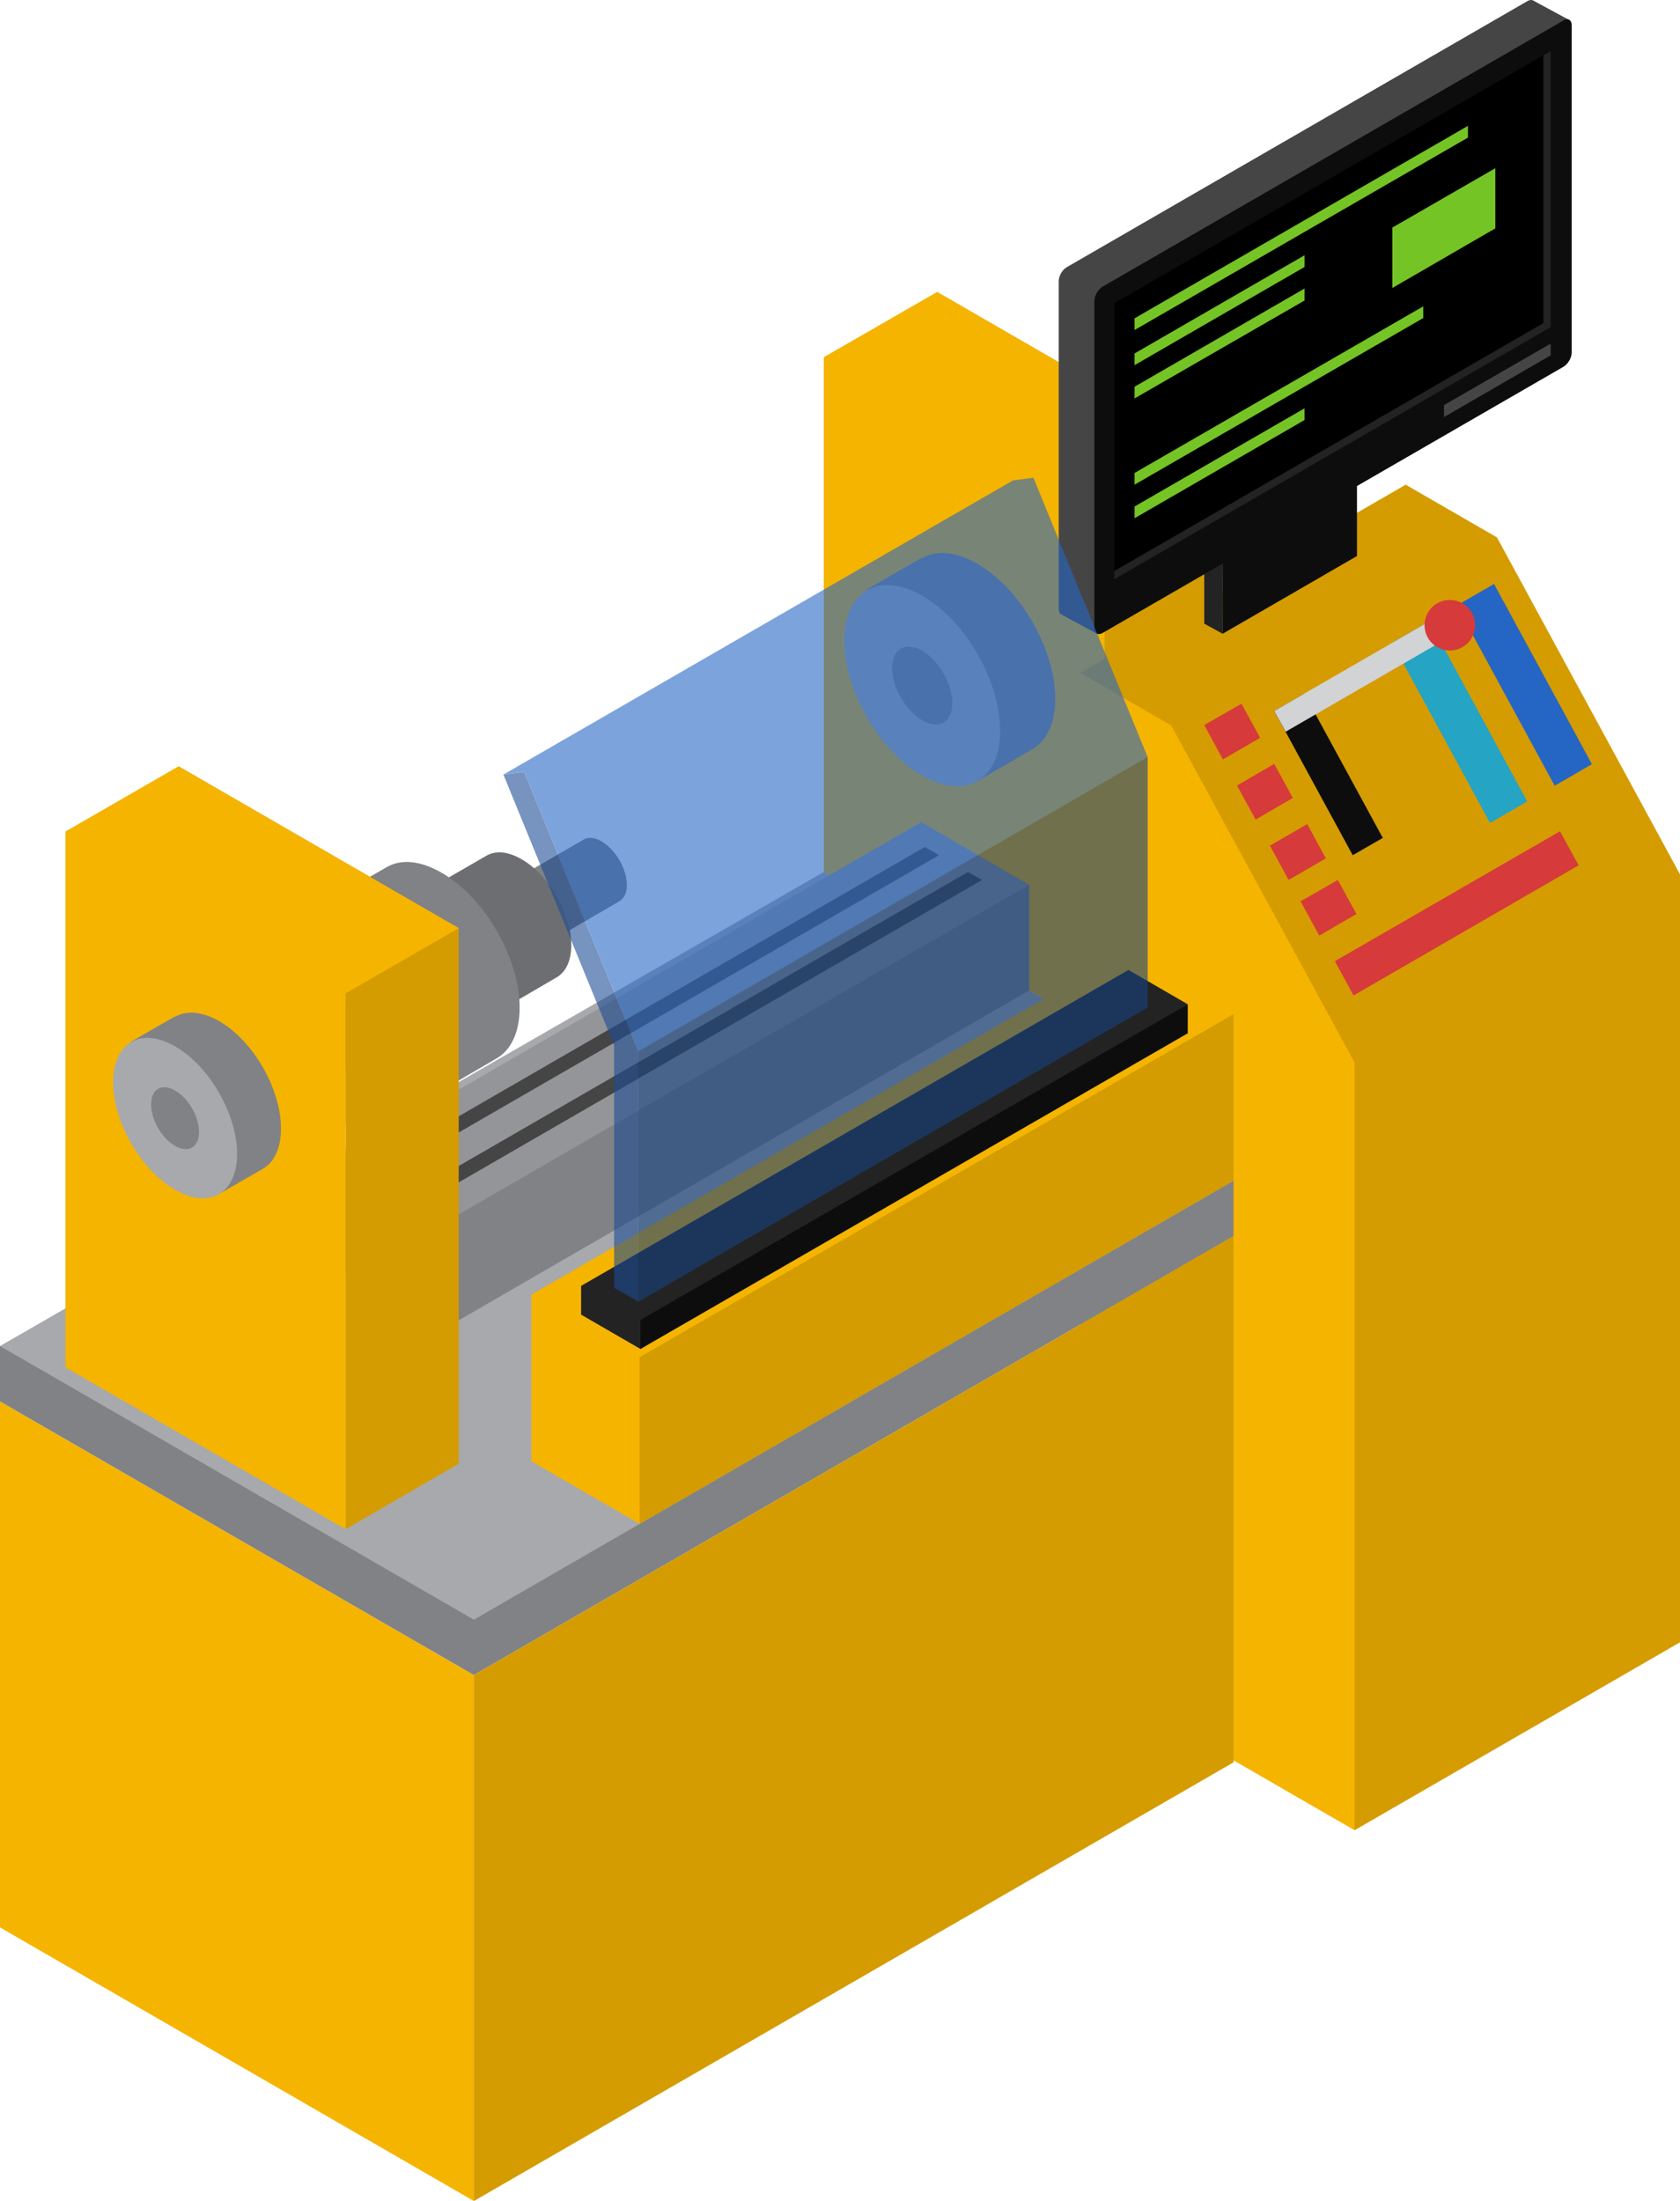 <?xml version="1.0" encoding="UTF-8" standalone="no"?>
<!-- Generator: Adobe Illustrator 25.4.1, SVG Export Plug-In . SVG Version: 6.00 Build 0)  -->

<svg
   version="1.1"
   viewBox="0 0 63.140 82.689"
   preserveAspectRatio="xMinYmin"
   id="svg4192"
   sodipodi:docname="machine-2.svg"
   inkscape:version="1.1 (c68e22c387, 2021-05-23)"
   xmlns:inkscape="http://www.inkscape.org/namespaces/inkscape"
   xmlns:sodipodi="http://sodipodi.sourceforge.net/DTD/sodipodi-0.dtd"
   xmlns="http://www.w3.org/2000/svg"
   xmlns:svg="http://www.w3.org/2000/svg">
  <defs
     id="defs4196" />
  <sodipodi:namedview
     id="namedview4194"
     pagecolor="#ffffff"
     bordercolor="#999999"
     borderopacity="1"
     inkscape:pageshadow="0"
     inkscape:pageopacity="0"
     inkscape:pagecheckerboard="0"
     showgrid="false"
     inkscape:zoom="9.0338497"
     inkscape:cx="29.721548"
     inkscape:cy="41.3445"
     inkscape:window-width="1680"
     inkscape:window-height="997"
     inkscape:window-x="-8"
     inkscape:window-y="-8"
     inkscape:window-maximized="1"
     inkscape:current-layer="g4100" />
  <g
     id="g4190">
    <g
       transform="translate(-36.09,-116.901)"
       id="g4188">
      <g
         id="g4186">
        <g
           id="g4042">
          <polygon
             fill="#d49c00"
             points="77.59,136.4 77.59,156.53 81.84,154.08 81.84,133.95 71.31,127.87 "
             id="polygon4038" />
          <polygon
             fill="#f5b400"
             points="71.31,127.87 67.05,130.32 67.05,149.66 77.59,155.74 77.59,136.4 81.84,133.95 "
             id="polygon4040" />
        </g>
        <g
           id="g4050">
          <path
             fill="#808285"
             d="m 68.67,139.05 2.07,-1.2 0.01,0.02 c 0.53,-0.31 1.26,-0.26 2.07,0.21 1.62,0.93 2.93,3.21 2.93,5.07 0,0.93 -0.33,1.59 -0.86,1.9 l -2.07,1.2 z"
             id="path4044" />
          <path
             fill="#a7a9ac"
             d="m 73.68,144.35 c 0,-1.87 -1.31,-4.14 -2.93,-5.07 -1.62,-0.93 -2.93,-0.18 -2.93,1.69 0,1.87 1.31,4.14 2.93,5.07 1.62,0.94 2.93,0.18 2.93,-1.69 z"
             id="path4046" />
          <path
             fill="#808285"
             d="m 71.88,143.31 c 0,-0.72 -0.51,-1.6 -1.13,-1.96 -0.63,-0.36 -1.13,-0.07 -1.13,0.65 0,0.72 0.51,1.6 1.13,1.96 0.63,0.37 1.13,0.08 1.13,-0.65 z"
             id="path4048"
             style="display:inline" />
        </g>
        <g
           id="g4058">
          <path
             fill="#808285"
             d="m 55.18,150.09 2.85,-1.65 c 0.17,-0.1 0.41,-0.08 0.67,0.07 0.52,0.3 0.95,1.04 0.95,1.64 0,0.3 -0.11,0.51 -0.28,0.61 l -2.84,1.65 z"
             id="path4052" />
          <path
             fill="#a7a9ac"
             d="m 56.8,151.81 c 0,-0.6 -0.42,-1.34 -0.95,-1.64 -0.52,-0.3 -0.95,-0.06 -0.95,0.55 0,0.6 0.42,1.34 0.95,1.64 0.53,0.29 0.95,0.05 0.95,-0.55 z"
             id="path4054" />
          <path
             fill="#808285"
             d="m 56.22,151.47 c 0,-0.23 -0.16,-0.52 -0.37,-0.63 -0.2,-0.12 -0.37,-0.02 -0.37,0.21 0,0.23 0.16,0.52 0.37,0.63 0.21,0.12 0.37,0.02 0.37,-0.21 z"
             id="path4056" />
        </g>
        <g
           id="g4066">
          <path
             fill="#6d6e71"
             d="m 51.7,150.59 2.67,-1.54 c 0.34,-0.2 0.8,-0.17 1.32,0.13 1.03,0.59 1.87,2.04 1.87,3.23 0,0.6 -0.21,1.01 -0.55,1.21 l -2.66,1.55 z"
             id="path4060" />
          <path
             fill="#a7a9ac"
             d="m 54.89,153.97 c 0,-1.19 -0.84,-2.64 -1.87,-3.23 -1.03,-0.59 -1.87,-0.11 -1.87,1.08 0,1.19 0.84,2.64 1.87,3.23 1.04,0.59 1.87,0.11 1.87,-1.08 z"
             id="path4062" />
          <path
             fill="#808285"
             d="m 53.75,153.31 c 0,-0.46 -0.32,-1.02 -0.72,-1.25 -0.4,-0.23 -0.72,-0.04 -0.72,0.42 0,0.46 0.32,1.02 0.72,1.25 0.4,0.23 0.72,0.04 0.72,-0.42 z"
             id="path4064" />
        </g>
        <g
           id="g4074">
          <path
             fill="#808285"
             d="m 46.44,151.89 4.18,-2.41 c 0.53,-0.31 1.26,-0.26 2.07,0.21 1.62,0.93 2.93,3.21 2.93,5.07 0,0.93 -0.33,1.59 -0.86,1.9 l -4.17,2.43 z"
             id="path4068" />
          <path
             fill="#a7a9ac"
             d="m 51.45,157.18 c 0,-1.87 -1.31,-4.14 -2.93,-5.07 -1.62,-0.93 -2.93,-0.18 -2.93,1.69 0,1.87 1.31,4.14 2.93,5.07 1.62,0.94 2.93,0.18 2.93,-1.69 z"
             id="path4070" />
          <path
             fill="#808285"
             d="m 49.66,156.15 c 0,-0.72 -0.51,-1.6 -1.13,-1.96 -0.63,-0.36 -1.13,-0.07 -1.13,0.65 0,0.72 0.51,1.6 1.13,1.96 0.62,0.36 1.13,0.07 1.13,-0.65 z"
             id="path4072" />
        </g>
        <g
           id="g4100"
           style="display:inline"
           inkscape:label="Layer2">
          <polygon
             fill="#d49c00"
             points="87,185.66 76.69,142.18 88.92,135.11 92.35,137.09 99.23,149.75 99.23,178.6 "
             id="polygon4076" />
          <polygon
             fill="#d63a3a"
             points="95.42,149.41 94.72,148.13 86.26,153.01 86.96,154.3 "
             id="polygon4078" />
          <polygon
             fill="#d63a3a"
             points="83.45,144.62 82.75,143.34 81.35,144.14 82.05,145.43 "
             id="polygon4080" />
          <polygon
             fill="#d63a3a"
             points="84.68,146.88 83.98,145.6 82.58,146.41 83.28,147.69 "
             id="polygon4082" />
          <polygon
             fill="#d63a3a"
             points="85.92,149.15 85.22,147.86 83.82,148.67 84.52,149.96 "
             id="polygon4084" />
          <polygon
             fill="#d63a3a"
             points="87.07,151.24 86.37,149.96 84.97,150.76 85.67,152.05 "
             id="polygon4086" />
          <polygon
             fill="#f5b400"
             points="87,156.82 87,185.66 76.69,179.71 76.69,142.18 80.11,144.16 "
             id="polygon4088" />
          <polygon
             fill="#2565c4"
             points="95.92,145.61 92.24,138.84 90.84,139.65 94.52,146.42 "
             id="polygon4090" />
          <polygon
             fill="#25a4c4"
             points="93.49,147.01 89.81,140.24 88.41,141.05 92.09,147.82 "
             id="polygon4092" />
          <polygon
             fill="#0d0d0d"
             points="88.06,148.38 85.11,142.96 83.98,143.61 86.93,149.03 "
             id="polygon4094" />
          <polygon
             fill="#d1d3d4"
             points="90.27,139.98 90.69,140.76 84.41,144.39 83.98,143.61 "
             id="polygon4096" />
          <path
             fill="#d63a3a"
             d="m 91.53,140.39 c 0,0.53 -0.43,0.95 -0.95,0.95 -0.53,0 -0.95,-0.43 -0.95,-0.95 0,-0.53 0.43,-0.95 0.95,-0.95 0.52,0 0.95,0.42 0.95,0.95 z"
             id="path4098" />
        </g>
        <g
           id="g4128">
          <polygon
             fill="#232323"
             points="82.03,136.86 82.04,140.71 81.35,140.33 81.35,136.53 "
             id="polygon4102" />
          <polygon
             fill="#0d0d0d"
             points="87.09,134 87.09,137.79 82.04,140.71 82.03,136.92 "
             id="polygon4104" />
          <path
             fill="#454545"
             d="m 76.18,126.94 17.32,-10 c 0.09,-0.05 0.17,-0.05 0.23,-0.01 v 0 l 1.35,0.73 -0.35,0.5 -0.1,-0.09 v 11.78 c 0,0.2 -0.14,0.44 -0.31,0.54 l -16.91,9.76 -0.11,0.55 -1.33,-0.72 v 0 0 0 c -0.06,-0.03 -0.09,-0.1 -0.09,-0.2 v -12.29 c -0.01,-0.21 0.13,-0.45 0.3,-0.55 z"
             id="path4106" />
          <path
             fill="#0d0d0d"
             d="m 77.53,140.68 17.32,-10 c 0.17,-0.1 0.31,-0.34 0.31,-0.54 v -12.29 c 0,-0.2 -0.14,-0.28 -0.31,-0.18 l -17.32,10 c -0.17,0.1 -0.31,0.34 -0.31,0.54 v 12.29 c -0.01,0.2 0.13,0.28 0.31,0.18 z"
             id="path4108" />
          <polygon
             fill="#232323"
             points="94.37,129.19 94.37,118.82 94.09,118.98 94.09,129.04 77.97,138.35 77.97,138.66 "
             id="polygon4110" />
          <polygon
             points="94.09,118.98 94.09,129.04 77.97,138.35 77.97,128.29 "
             id="polygon4112" />
          <polygon
             fill="#75c425"
             points="92.29,125.48 88.42,127.72 88.42,125.45 92.29,123.22 "
             id="polygon4114" />
          <polygon
             fill="#75c425"
             points="78.73,129.3 91.26,122.07 91.26,121.63 78.73,128.86 "
             id="polygon4116" />
          <polygon
             fill="#75c425"
             points="78.73,130.62 85.12,126.93 85.12,126.49 78.73,130.18 "
             id="polygon4118" />
          <polygon
             fill="#75c425"
             points="78.73,131.87 85.12,128.19 85.12,127.74 78.73,131.43 "
             id="polygon4120" />
          <polygon
             fill="#75c425"
             points="78.73,136.37 85.12,132.68 85.12,132.24 78.73,135.93 "
             id="polygon4122" />
          <polygon
             fill="#75c425"
             points="78.73,135.11 89.58,128.85 89.58,128.41 78.73,134.67 "
             id="polygon4124" />
          <polygon
             fill="#454545"
             points="90.36,132.57 94.37,130.25 94.37,129.81 90.36,132.12 "
             id="polygon4126" />
        </g>
        <g
           id="g4138">
          <polygon
             fill="#f5b400"
             points="53.9,199.59 36.09,189.31 36.09,169.55 53.9,179.83 "
             id="polygon4130" />
          <polygon
             fill="#808285"
             points="76.69,160.02 82.45,161.26 82.45,163.34 53.9,179.83 36.09,169.55 36.09,167.47 "
             id="polygon4132" />
          <polygon
             fill="#a7a9ac"
             points="82.45,161.26 53.9,177.75 36.09,167.47 67.05,149.66 77.59,155.74 "
             id="polygon4134" />
          <polygon
             fill="#d49c00"
             points="82.45,183.11 53.9,199.59 53.9,179.83 82.45,163.34 "
             id="polygon4136" />
        </g>
        <g
           id="g4148"
           style="display:inline">
          <polygon
             fill="#939598"
             points="48.67,164.5 48.67,160.53 70.71,147.79 74.77,150.14 52.73,166.85 "
             id="polygon4140" />
          <polygon
             fill="#454545"
             points="73,149.96 51.98,162.1 51.45,161.79 72.47,149.66 "
             id="polygon4142" />
          <polygon
             fill="#454545"
             points="71.38,149.03 50.36,161.16 49.83,160.86 70.85,148.72 "
             id="polygon4144" />
          <polygon
             fill="#808285"
             points="74.77,154.11 52.73,166.85 52.73,162.87 74.77,150.14 "
             id="polygon4146" />
        </g>
        <g
           id="g4154">
          <polygon
             fill="#d49c00"
             points="53.33,151.77 42.8,145.69 49.08,154.22 49.08,174.35 53.33,171.89 "
             id="polygon4150" />
          <polygon
             fill="#f5b400"
             points="49.08,154.22 53.33,151.77 42.8,145.69 38.55,148.14 38.55,168.27 49.08,174.35 "
             id="polygon4152" />
        </g>
        <g
           id="g4160"
           style="display:inline">
          <polygon
             fill="#f5b400"
             points="56.06,171.8 56.06,165.54 78.38,152.66 82.45,155 60.13,174.15 "
             id="polygon4156" />
          <polygon
             fill="#d49c00"
             points="82.45,161.26 60.13,174.15 60.13,167.89 82.45,155 "
             id="polygon4158" />
        </g>
        <g
           id="g4176"
           style="display:inline">
          <g
             id="g4166">
            <polygon
               fill="#232323"
               points="57.93,165.21 78.5,153.34 80.73,154.63 60.16,167.58 57.93,166.29 "
               id="polygon4162" />
            <polygon
               fill="#0d0d0d"
               points="80.73,154.63 80.73,155.72 60.16,167.58 60.16,166.49 "
               id="polygon4164" />
          </g>
          <g
             opacity="0.6"
             id="g4174">
            <polygon
               fill="#1c4b94"
               points="60.08,156.4 60.08,165.8 59.17,165.28 59.17,156.17 55.01,146 55.79,145.9 "
               id="polygon4168" />
            <polygon
               fill="#2565c4"
               points="55.79,145.9 55.01,146 74.16,134.95 74.93,134.85 79.22,145.34 79.22,154.75 60.08,165.8 60.08,156.4 "
               id="polygon4170" />
            <polygon
               opacity="0.35"
               points="79.22,145.34 79.22,154.75 60.08,165.8 60.08,156.4 "
               id="polygon4172" />
          </g>
        </g>
        <g
           id="g4184"
           style="display:inline">
          <path
             fill="#808285"
             d="m 41.01,156.04 1.65,-0.95 0.01,0.01 c 0.42,-0.24 1,-0.21 1.65,0.16 1.29,0.74 2.33,2.55 2.33,4.04 0,0.74 -0.26,1.27 -0.68,1.51 l -1.65,0.95 z"
             id="path4178" />
          <path
             fill="#a7a9ac"
             d="m 45,160.25 c 0,-1.49 -1.04,-3.3 -2.33,-4.04 -1.29,-0.74 -2.33,-0.14 -2.33,1.35 0,1.49 1.04,3.3 2.33,4.04 1.29,0.75 2.33,0.14 2.33,-1.35 z"
             id="path4180" />
          <path
             fill="#808285"
             d="m 43.57,159.43 c 0,-0.58 -0.4,-1.28 -0.9,-1.56 -0.5,-0.29 -0.9,-0.05 -0.9,0.52 0,0.58 0.4,1.28 0.9,1.56 0.5,0.29 0.9,0.05 0.9,-0.52 z"
             id="path4182" />
        </g>
      </g>
    </g>
  </g>
</svg>

